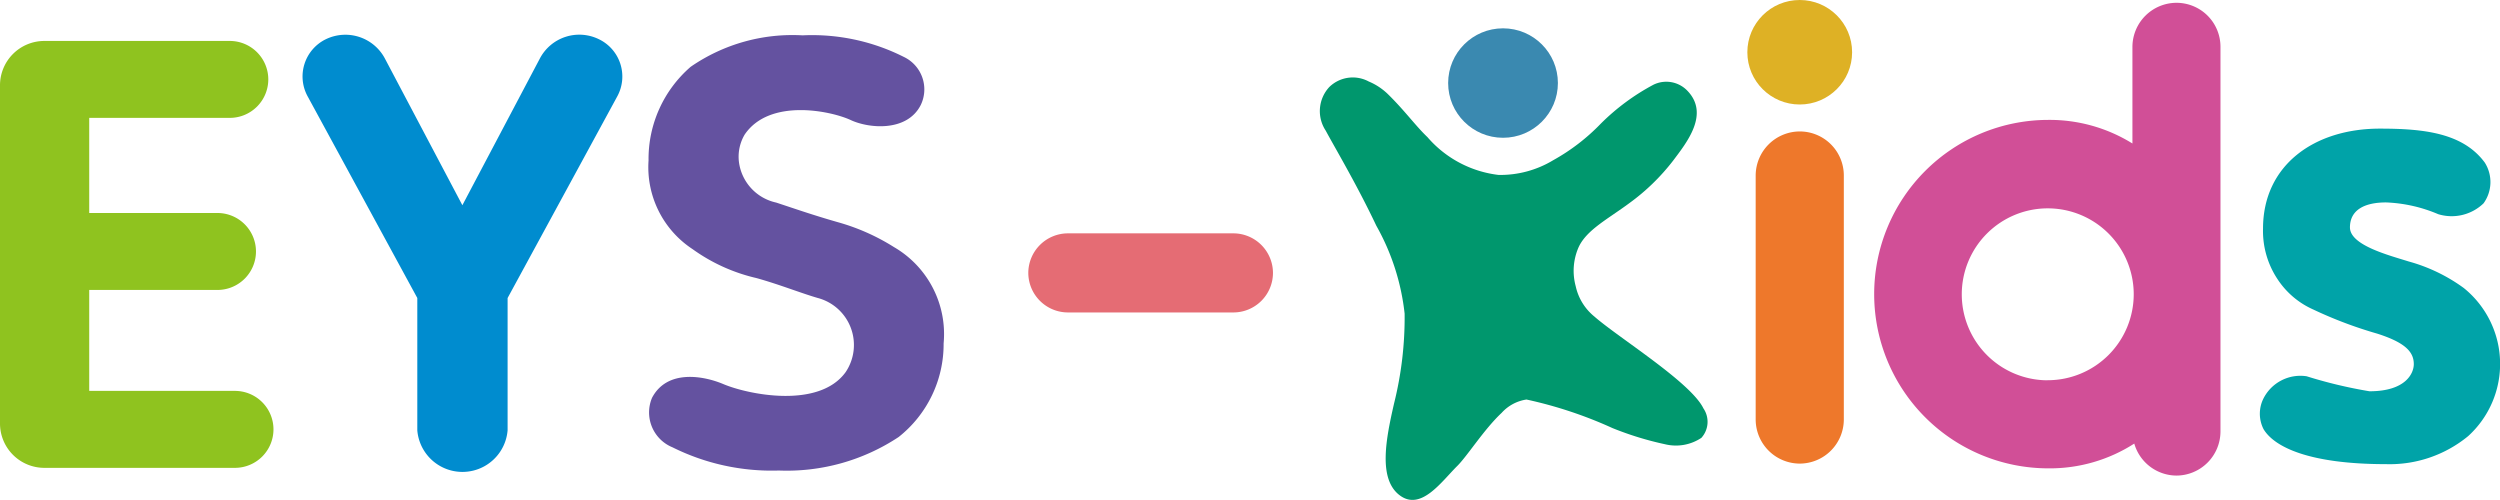 <svg id="グループ_185127" data-name="グループ 185127" xmlns="http://www.w3.org/2000/svg" width="100" height="20" viewBox="0 0 100 20">
  <path id="パス_4246" data-name="パス 4246" d="M140.829,62.3V58.26h5.128a1.541,1.541,0,0,0,1.542-1.539h0a1.541,1.541,0,0,0-1.542-1.539h-5.128V51.377h5.621a1.541,1.541,0,0,0,1.542-1.539h0A1.541,1.541,0,0,0,146.45,48.3h-7.41a1.775,1.775,0,0,0-1.78,1.776V63.6a1.775,1.775,0,0,0,1.78,1.776h7.617a1.541,1.541,0,0,0,1.542-1.539h0a1.541,1.541,0,0,0-1.542-1.539h-5.828Z" transform="translate(-137.26 -46.662)" fill="#8fc31f"/>
  <path id="パス_4247" data-name="パス 4247" d="M177.114,47.9a1.782,1.782,0,0,0-2.359.771l-3.1,5.87-3.1-5.87a1.79,1.79,0,0,0-2.359-.771,1.657,1.657,0,0,0-.734,2.28l4.39,8.072v5.292a1.812,1.812,0,0,0,3.612,0V58.253l4.39-8.072A1.656,1.656,0,0,0,177.114,47.9Z" transform="translate(-153.16 -46.332)" fill="#008ccf"/>
  <path id="パス_4248" data-name="パス 4248" d="M204.053,58.283a1.945,1.945,0,0,1,1.123,2.969c-1.067,1.474-3.889.9-4.891.478-.795-.336-2.247-.6-2.852.547a1.507,1.507,0,0,0,.821,1.983,8.9,8.9,0,0,0,4.251.927,8.1,8.1,0,0,0,4.791-1.34,4.735,4.735,0,0,0,1.8-3.745,4.024,4.024,0,0,0-1.987-3.853,8.5,8.5,0,0,0-2.26-1c-.963-.276-1.655-.517-2.45-.78a1.91,1.91,0,0,1-1.491-1.629,1.74,1.74,0,0,1,.229-1.09c1-1.474,3.465-.944,4.243-.582.739.345,2.255.474,2.8-.6a1.437,1.437,0,0,0-.678-1.926,8.141,8.141,0,0,0-4.048-.862,7.156,7.156,0,0,0-4.476,1.258,4.873,4.873,0,0,0-1.685,3.745,3.919,3.919,0,0,0,1.759,3.547,7.1,7.1,0,0,0,2.558,1.159C202.541,57.749,203.358,58.08,204.053,58.283Z" transform="translate(-171.351 -46.366)" fill="#6452a0"/>
  <path id="パス_4249" data-name="パス 4249" d="M240.661,69.323h-6.615a1.588,1.588,0,0,1-1.586-1.582h0a1.588,1.588,0,0,1,1.586-1.582h6.615a1.588,1.588,0,0,1,1.586,1.582h0A1.585,1.585,0,0,1,240.661,69.323Z" transform="translate(-191.328 -56.825)" fill="#e56c74"/>
  <path id="パス_4250" data-name="パス 4250" d="M303.326,58.458v9.77a1.768,1.768,0,0,1-1.763,1.758h0a1.768,1.768,0,0,1-1.763-1.758v-9.77a1.768,1.768,0,0,1,1.763-1.758h0A1.762,1.762,0,0,1,303.326,58.458Z" transform="translate(-229.573 -51.442)" fill="#ee782b"/>
  <path id="パス_4251" data-name="パス 4251" d="M262.85,61.146a9.182,9.182,0,0,0-1.132-3.517c-.791-1.672-1.707-3.206-2.022-3.8a1.416,1.416,0,0,1,.138-1.745,1.344,1.344,0,0,1,1.581-.224,2.453,2.453,0,0,1,.747.487c.674.655,1.128,1.289,1.6,1.737a4.446,4.446,0,0,0,2.843,1.513,4.086,4.086,0,0,0,2.191-.59,8.094,8.094,0,0,0,1.905-1.465,8.894,8.894,0,0,1,2.1-1.552,1.166,1.166,0,0,1,1.365.246c.886.927-.03,2.064-.575,2.788a8.532,8.532,0,0,1-1.75,1.7c-.86.638-1.711,1.069-2.031,1.763a2.345,2.345,0,0,0-.116,1.564,2.149,2.149,0,0,0,.747,1.211c.951.836,3.854,2.629,4.36,3.672a.954.954,0,0,1-.082,1.181,1.837,1.837,0,0,1-1.456.254,12.725,12.725,0,0,1-2.1-.646,16.9,16.9,0,0,0-3.439-1.142,1.674,1.674,0,0,0-.994.534c-.7.655-1.374,1.728-1.776,2.125-.631.625-1.443,1.806-2.294,1.177-.886-.655-.549-2.293-.233-3.676A14.213,14.213,0,0,0,262.85,61.146Z" transform="translate(-206.665 -48.6)" fill="#00976d"/>
  <ellipse id="楕円形_106" data-name="楕円形 106" cx="2.095" cy="2.09" rx="2.095" ry="2.09" transform="translate(69.894)" fill="#deb125"/>
  <ellipse id="楕円形_107" data-name="楕円形 107" cx="2.195" cy="2.189" rx="2.195" ry="2.189" transform="translate(57.926 1.133)" fill="#3a89b0"/>
  <path id="パス_4252" data-name="パス 4252" d="M322.841,44.76h0a1.768,1.768,0,0,0-1.763,1.758v3.87a6.272,6.272,0,0,0-3.361-.944,6.969,6.969,0,1,0,0,13.938,6.243,6.243,0,0,0,3.435-.991,1.766,1.766,0,0,0,1.685,1.28h0a1.768,1.768,0,0,0,1.763-1.758V46.518A1.759,1.759,0,0,0,322.841,44.76Zm-5.159,15.1a3.439,3.439,0,1,1,3.448-3.439A3.442,3.442,0,0,1,317.682,59.857Z" transform="translate(-235.781 -44.648)" fill="#d14f97"/>
  <path id="パス_4253" data-name="パス 4253" d="M348.618,63.676a3.317,3.317,0,0,1-1.43-1.211,3.481,3.481,0,0,1-.583-2.026c0-2.534,2.044-4,4.67-4,1.75,0,3.323.168,4.2,1.358a1.454,1.454,0,0,1-.048,1.629,1.835,1.835,0,0,1-1.815.435,5.882,5.882,0,0,0-2.087-.47c-.843,0-1.443.289-1.443,1s1.542,1.108,2.351,1.362a6.776,6.776,0,0,1,2.2,1.06,3.9,3.9,0,0,1,.177,5.926,4.94,4.94,0,0,1-3.284,1.121c-3.1,0-4.476-.694-4.9-1.4a1.358,1.358,0,0,1-.009-1.215,1.655,1.655,0,0,1,1.733-.9,18.576,18.576,0,0,0,2.515.6c1.452,0,1.771-.72,1.771-1.086,0-.47-.311-.853-1.465-1.22A16.873,16.873,0,0,1,348.618,63.676Z" transform="translate(-256.084 -51.294)" fill="#00a3a8"/>
</svg>

